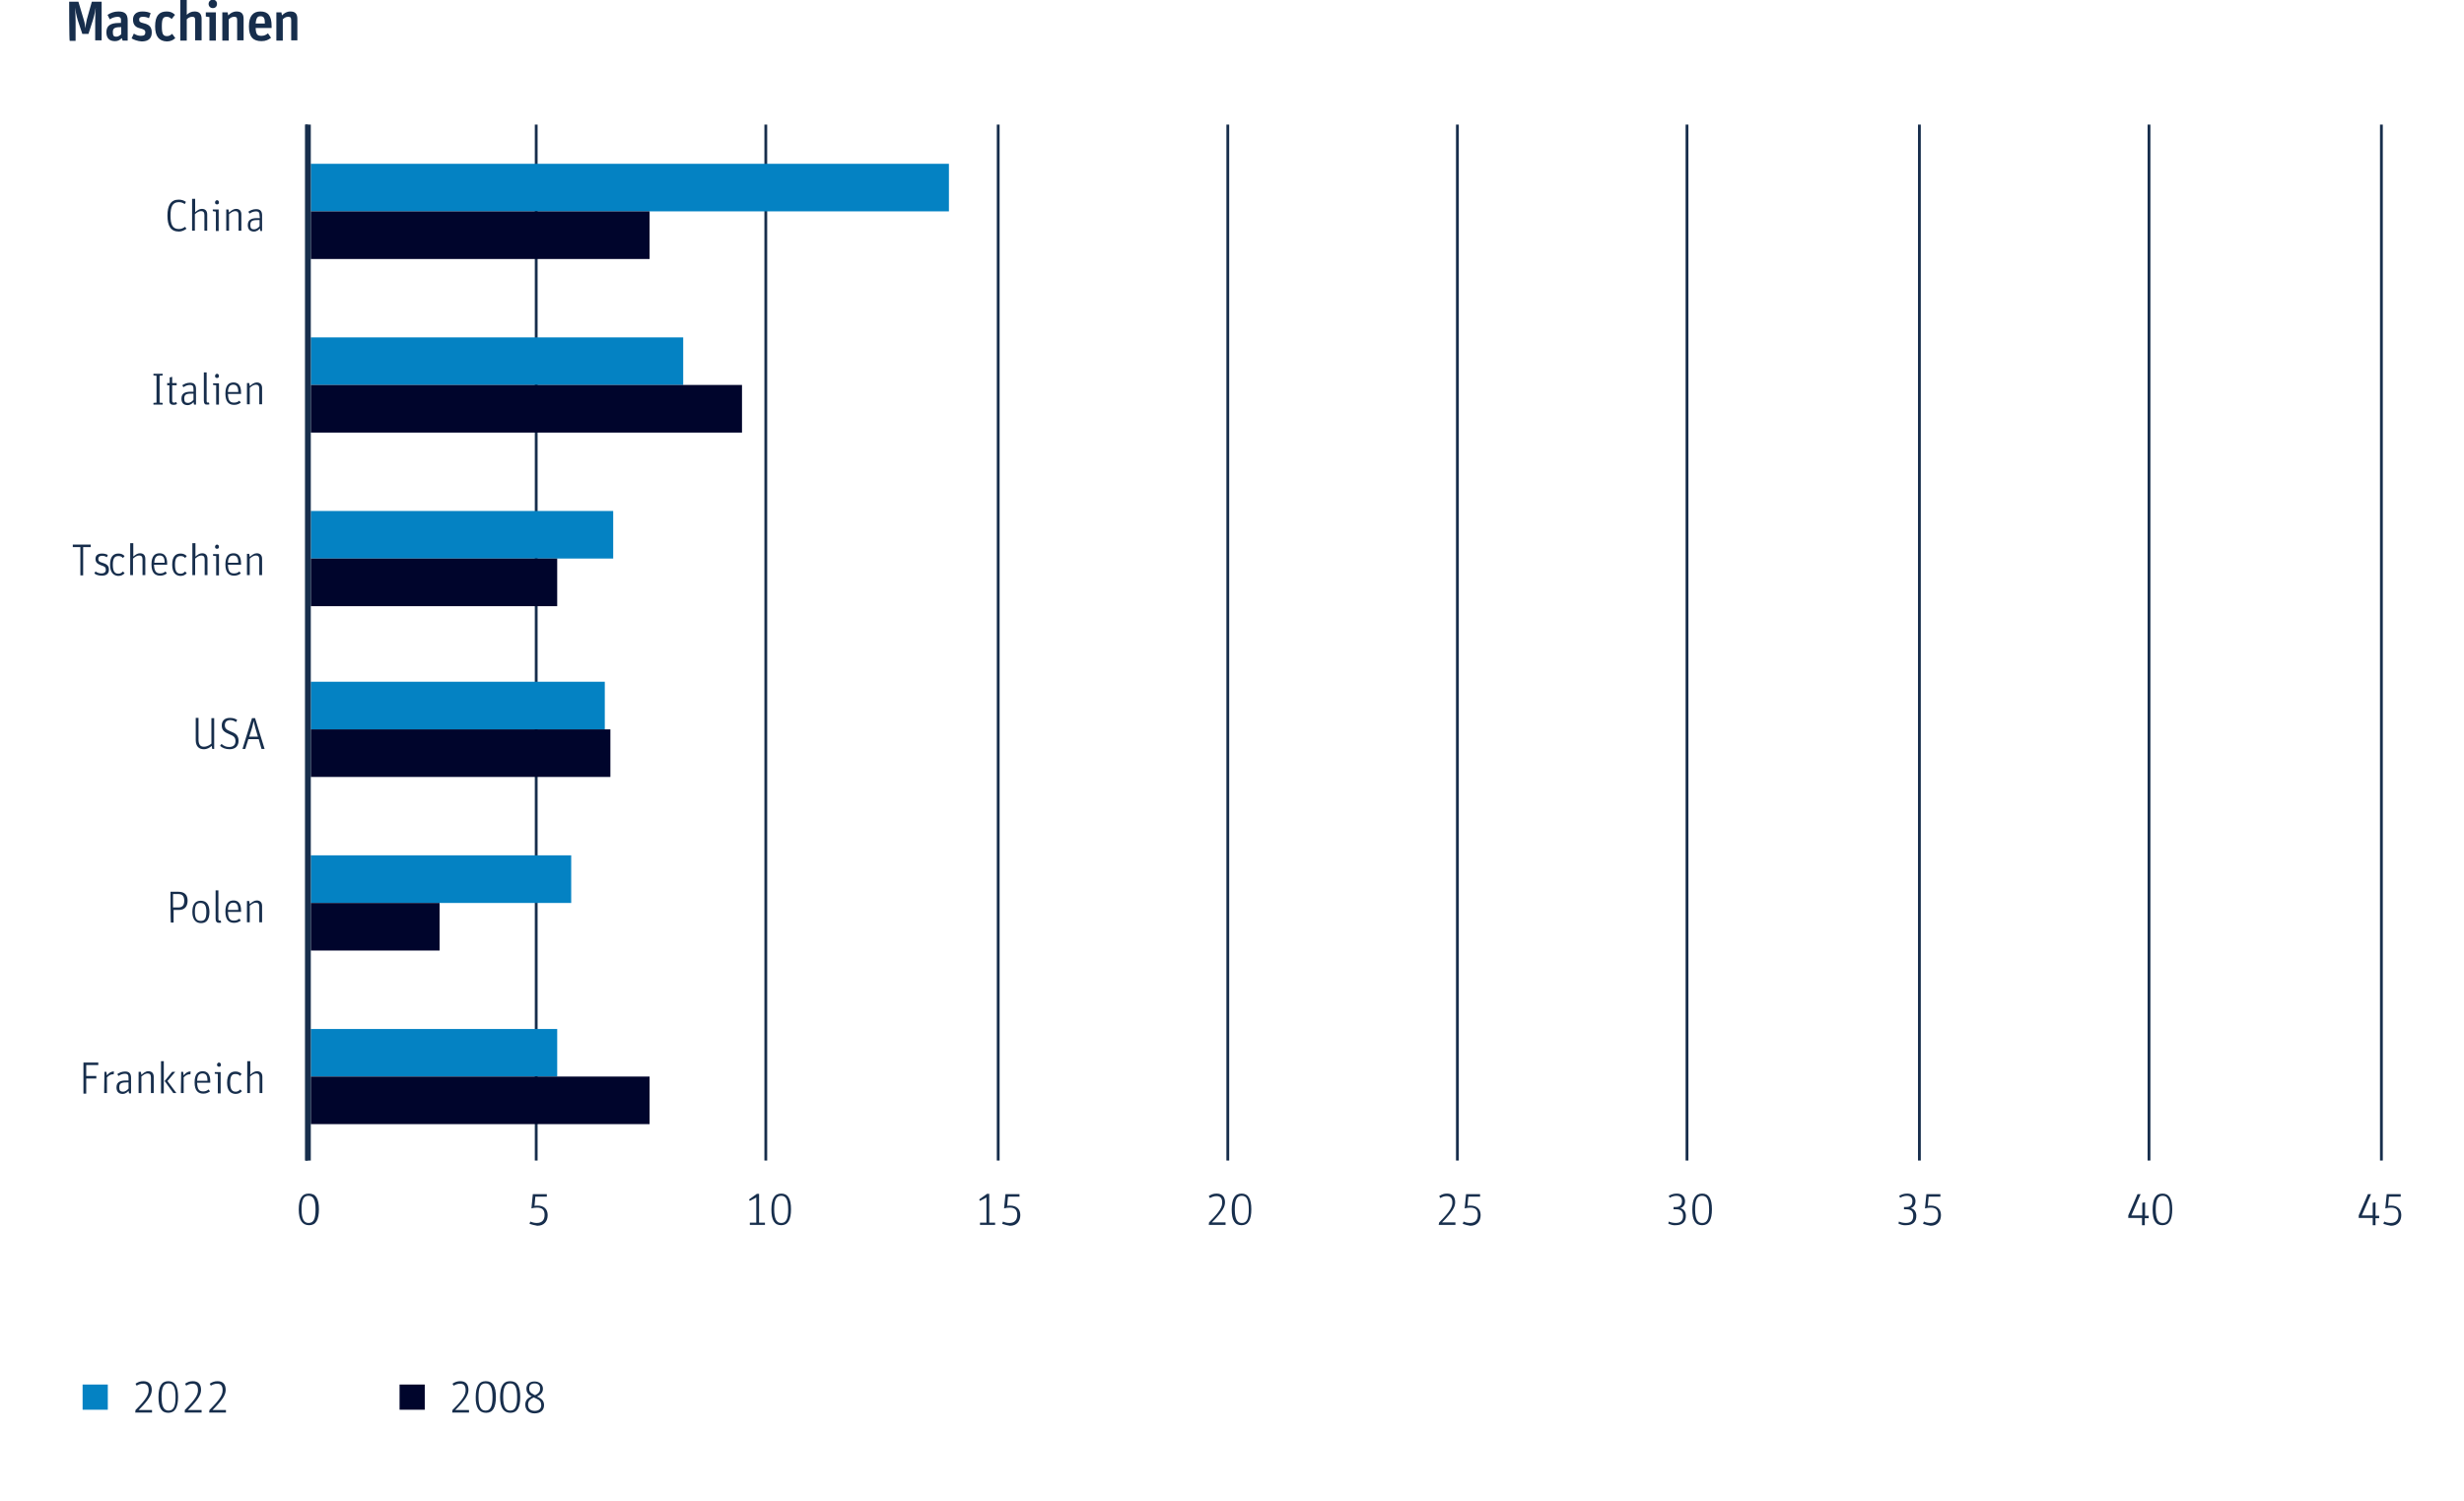 <?xml version="1.0" encoding="utf-8"?>
<!-- Generator: Adobe Illustrator 28.0.0, SVG Export Plug-In . SVG Version: 6.00 Build 0)  -->
<svg version="1.1" id="a" xmlns="http://www.w3.org/2000/svg" xmlns:xlink="http://www.w3.org/1999/xlink" x="0px" y="0px"
	 viewBox="0 0 880 536.1" style="enable-background:new 0 0 880 536.1;" xml:space="preserve">
<style type="text/css">
	.st0{fill:none;stroke:#172E4C;}
	.st1{clip-path:url(#SVGID_00000045586722030026259830000010640960870508954777_);}
	.st2{fill:#0482C3;}
	.st3{clip-path:url(#SVGID_00000112632886392701083220000009835000371049700754_);}
	.st4{fill:#00052C;}
	.st5{fill:#172E4C;}
	.st6{fill:none;stroke:#172E4C;stroke-width:2;}
</style>
<line class="st0" x1="109.5" y1="44.5" x2="109.5" y2="414.5"/>
<line class="st0" x1="191.5" y1="44.5" x2="191.5" y2="414.5"/>
<line class="st0" x1="273.5" y1="44.5" x2="273.5" y2="414.5"/>
<line class="st0" x1="356.5" y1="44.5" x2="356.5" y2="414.5"/>
<line class="st0" x1="438.5" y1="44.5" x2="438.5" y2="414.5"/>
<line class="st0" x1="520.5" y1="44.5" x2="520.5" y2="414.5"/>
<line class="st0" x1="602.5" y1="44.5" x2="602.5" y2="414.5"/>
<line class="st0" x1="685.5" y1="44.5" x2="685.5" y2="414.5"/>
<line class="st0" x1="767.5" y1="44.5" x2="767.5" y2="414.5"/>
<line class="st0" x1="850.5" y1="44.5" x2="850.5" y2="414.5"/>
<g>
	<defs>
		<rect id="SVGID_1_" x="111" y="44.5" width="739" height="370"/>
	</defs>
	<clipPath id="SVGID_00000115475984542624013620000011118233039261574784_">
		<use xlink:href="#SVGID_1_"  style="overflow:visible;"/>
	</clipPath>
	<g style="clip-path:url(#SVGID_00000115475984542624013620000011118233039261574784_);">
		<rect x="108.9" y="58.5" class="st2" width="230" height="17"/>
		<rect x="109" y="120.5" class="st2" width="135" height="17"/>
		<rect x="109" y="182.5" class="st2" width="110" height="17"/>
		<rect x="109" y="243.5" class="st2" width="107" height="17"/>
		<rect x="109" y="305.5" class="st2" width="95" height="17"/>
		<rect x="109" y="367.5" class="st2" width="90" height="17"/>
	</g>
</g>
<g>
	<defs>
		<rect id="SVGID_00000011721618866178577580000003777934421444082832_" x="111" y="44.5" width="739" height="370"/>
	</defs>
	<clipPath id="SVGID_00000176751168385044329190000007658797194372895893_">
		<use xlink:href="#SVGID_00000011721618866178577580000003777934421444082832_"  style="overflow:visible;"/>
	</clipPath>
	<g style="clip-path:url(#SVGID_00000176751168385044329190000007658797194372895893_);">
		<rect x="109" y="75.5" class="st4" width="123" height="17"/>
		<rect x="109" y="137.5" class="st4" width="156" height="17"/>
		<rect x="109" y="199.5" class="st4" width="90" height="17"/>
		<rect x="109" y="260.5" class="st4" width="109" height="17"/>
		<rect x="109" y="322.5" class="st4" width="48" height="17"/>
		<rect x="109" y="384.5" class="st4" width="123" height="17"/>
	</g>
</g>
<path class="st5" d="M24.7,0.6H28l1.9,6.4c0.4,1.2,0.5,2.3,0.6,3.1h0c0.1-0.8,0.2-1.9,0.5-3.1l1.8-6.4h3.5v13.8H34V7.4
	c0-2.3,0.1-4,0.2-4.7h0c-0.1,0.8-0.5,2.8-1,4.4l-1.6,5h-2.2l-1.6-4.8c-0.5-1.6-0.9-3.9-1-4.6h0c0.1,0.7,0.2,2.8,0.2,4.8v7.1h-2.1
	C24.7,14.5,24.7,0.6,24.7,0.6z"/>
<path class="st5" d="M38,11.5c0-2.3,1.4-3.3,4.5-3.3h0.7V7.6C43.3,6.6,43.1,6,42,6c-1,0-2,0.4-2.8,0.9l-0.8-1.6
	c1.1-0.7,2.3-1.2,3.9-1.2c2.3,0,3.3,0.9,3.3,3.2v7.2h-1.8l-0.3-0.9c-0.6,0.6-1.3,1.1-2.4,1.1C39,14.7,38,13.6,38,11.5z M43.3,12.2
	V9.7h-0.4c-2.2,0-2.6,0.6-2.6,1.8c0,1.2,0.3,1.6,1.2,1.6C42.3,13.1,42.9,12.6,43.3,12.2z"/>
<path class="st5" d="M47,13.7l0.8-1.7c0.8,0.5,1.6,0.8,2.5,0.8c1.2,0,1.6-0.4,1.6-1.2c0-0.9-0.5-1.1-1.9-1.5C48.6,9.8,47.5,9,47.5,7
	c0-1.7,1.1-2.9,3.3-2.9c1.3,0,2.2,0.2,3,0.6l-0.6,1.8C52.4,6.1,51.8,6,51,6c-0.9,0-1.3,0.3-1.3,1c0,0.8,0.4,1,1.6,1.3
	c1.6,0.4,2.9,1,2.9,3.3c0,2.1-1.2,3.2-3.6,3.2C49.1,14.7,47.8,14.2,47,13.7z"/>
<path class="st5" d="M55.4,9.4c0-3.8,1.5-5.3,4.1-5.3c1.2,0,2.1,0.3,3,1.2l-1.2,1.5c-0.5-0.5-1-0.8-1.7-0.8c-1.3,0-1.8,0.5-1.8,3.4
	s0.5,3.5,1.9,3.5c0.8,0,1.2-0.4,1.8-0.8l1.1,1.5c-0.7,0.7-1.7,1.2-3,1.2C56.8,14.7,55.4,13,55.4,9.4z"/>
<path class="st5" d="M64.4-0.1h2.3v5.4c0.7-0.7,1.6-1.2,2.8-1.2C71,4.1,72,4.8,72,6.7v7.7h-2.3V7.3c0-1.1-0.3-1.3-1.1-1.3
	s-1.4,0.4-1.9,0.9v7.6h-2.3V-0.1z"/>
<path class="st5" d="M74.8,6.1l-1.3-0.2V4.4h3.6v10.1h-2.3V6.1z M74.5,1.4c0-0.8,0.6-1.5,1.5-1.5s1.5,0.6,1.5,1.5s-0.6,1.5-1.5,1.5
	S74.5,2.2,74.5,1.4z"/>
<path class="st5" d="M79.5,4.4h1.8l0.2,1.1c0.8-0.8,1.7-1.4,3-1.4c1.6,0,2.5,0.7,2.5,2.6v7.7h-2.3V7.3c0-1.1-0.3-1.3-1.1-1.3
	s-1.4,0.4-1.9,0.9v7.6h-2.3V4.4z"/>
<path class="st5" d="M88.9,9.4c0-3.8,1.6-5.3,4.1-5.3c2.7,0,4,1.5,4,5.2v0.7h-5.7c0.1,2.3,0.6,2.8,2.1,2.8c1,0,1.7-0.4,2.3-0.9
	l1.1,1.6c-0.9,0.7-1.9,1.2-3.4,1.2C90.4,14.7,88.9,13.2,88.9,9.4z M91.3,8.4h3.3c0-2-0.4-2.6-1.6-2.6C92,5.8,91.5,6.3,91.3,8.4z"/>
<path class="st5" d="M98.7,4.4h1.8l0.2,1.1c0.8-0.8,1.7-1.4,3-1.4c1.6,0,2.5,0.7,2.5,2.6v7.7H104V7.3c0-1.1-0.3-1.3-1.1-1.3
	s-1.4,0.4-1.9,0.9v7.6h-2.3V4.4z"/>
<path class="st5" d="M48.4,503.6c4-4,4.7-5.5,4.7-7.1c0-1.5-0.6-2.3-2-2.3c-1,0-1.6,0.3-2.3,0.7l-0.4-0.7c0.9-0.6,1.7-0.9,2.8-0.9
	c1.9,0,3,1.1,3,3.1c0,1.8-1.1,3.6-4.7,7.2h4.8v0.9h-6L48.4,503.6L48.4,503.6z"/>
<path class="st5" d="M56.6,499c0-3.8,1.1-5.7,3.5-5.7s3.5,1.8,3.5,5.6s-1.1,5.7-3.5,5.7S56.6,502.8,56.6,499L56.6,499z M62.7,499
	c0-3.4-0.7-4.9-2.5-4.9s-2.5,1.4-2.5,4.8s0.8,4.9,2.5,4.9S62.7,502.5,62.7,499z"/>
<path class="st5" d="M66,503.6c4-4,4.7-5.5,4.7-7.1c0-1.5-0.6-2.3-1.9-2.3c-1,0-1.6,0.3-2.3,0.7l-0.4-0.7c0.9-0.6,1.7-0.9,2.8-0.9
	c1.9,0,2.9,1.1,2.9,3.1c0,1.8-1.1,3.6-4.7,7.2H72v0.9h-6L66,503.6L66,503.6z"/>
<path class="st5" d="M74.8,503.6c4-4,4.7-5.5,4.7-7.1c0-1.5-0.6-2.3-1.9-2.3c-1,0-1.6,0.3-2.3,0.7l-0.4-0.7c0.9-0.6,1.7-0.9,2.8-0.9
	c1.9,0,2.9,1.1,2.9,3.1c0,1.8-1.1,3.6-4.7,7.2h4.8v0.9h-6L74.8,503.6L74.8,503.6z"/>
<rect x="29.5" y="494.5" class="st2" width="9" height="9"/>
<path class="st5" d="M161.6,503.6c4-4,4.7-5.5,4.7-7.1c0-1.5-0.6-2.3-1.9-2.3c-1,0-1.6,0.3-2.4,0.7l-0.4-0.7
	c0.9-0.6,1.7-0.9,2.8-0.9c1.9,0,2.9,1.1,2.9,3.1c0,1.8-1.1,3.6-4.7,7.2h4.9v0.9h-6L161.6,503.6L161.6,503.6z"/>
<path class="st5" d="M169.9,499c0-3.8,1.1-5.7,3.6-5.7s3.6,1.8,3.6,5.6s-1.1,5.7-3.5,5.7S169.8,502.8,169.9,499L169.9,499z
	 M175.9,499c0-3.4-0.7-4.9-2.5-4.9s-2.5,1.4-2.5,4.8s0.8,4.9,2.5,4.9S175.9,502.5,175.9,499z"/>
<path class="st5" d="M178.6,499c0-3.8,1.1-5.7,3.6-5.7s3.6,1.8,3.6,5.6s-1.1,5.7-3.5,5.7S178.6,502.8,178.6,499L178.6,499z
	 M184.7,499c0-3.4-0.7-4.9-2.5-4.9s-2.5,1.4-2.5,4.8s0.8,4.9,2.5,4.9S184.7,502.5,184.7,499z"/>
<path class="st5" d="M187.6,501.7c0-1.6,0.9-2.4,2.3-3c-1.5-0.7-1.9-1.7-1.9-2.7c0-1.6,1.1-2.6,2.9-2.6s3,1.1,3,2.6
	c0,1.1-0.5,2-2.1,2.8c1.9,0.8,2.5,1.7,2.5,3.1c0,1.8-1.3,2.9-3.4,2.9S187.6,503.5,187.6,501.7L187.6,501.7z M190.6,499.1
	c-1.3,0.6-2,1.3-2,2.6c0,1.5,0.9,2.2,2.4,2.2s2.3-0.8,2.3-2c0-1.1-0.4-1.8-1.8-2.4L190.6,499.1L190.6,499.1z M190.7,498.1l0.4,0.2
	c1.5-0.7,1.8-1.4,1.8-2.4c0-1.1-0.7-1.8-2-1.8s-1.9,0.7-1.9,1.8C189,496.9,189.4,497.5,190.7,498.1L190.7,498.1z"/>
<rect x="142.7" y="494.5" class="st4" width="9" height="9"/>
<line class="st6" x1="110" y1="44.5" x2="110" y2="414.5"/>
<path class="st5" d="M59.8,77c0-3.6,1.2-5.7,4-5.7c1.1,0,1.9,0.3,2.6,0.8L66,72.9c-0.6-0.4-1.2-0.7-2.1-0.7c-2.3,0-3,1.6-3,4.8
	s0.7,4.8,3,4.8c1,0,1.6-0.4,2.2-0.8l0.5,0.7c-0.7,0.5-1.6,1-2.7,1C61,82.7,59.8,80.7,59.8,77L59.8,77z"/>
<path class="st5" d="M68.7,71h1v4.8c0.8-0.7,1.5-1.2,2.4-1.2c1.1,0,1.9,0.6,1.9,2v5.8h-1v-5.6c0-1-0.4-1.4-1.2-1.4s-1.5,0.5-2.2,1.1
	v5.9h-1V71L68.7,71z"/>
<path class="st5" d="M77.1,75.6L76,75.4v-0.6h2.1v7.7h-1C77.1,82.5,77.1,75.6,77.1,75.6z M76.8,72.3c0-0.4,0.3-0.8,0.7-0.8
	s0.7,0.3,0.7,0.8s-0.3,0.7-0.7,0.7S76.8,72.8,76.8,72.3z"/>
<path class="st5" d="M80.9,74.8h0.7l0.2,1.1c0.8-0.7,1.6-1.3,2.5-1.3c1.1,0,1.9,0.6,1.9,2v5.8h-1v-5.6c0-1-0.4-1.4-1.2-1.4
	s-1.5,0.5-2.2,1.1v5.9h-1V74.8L80.9,74.8z"/>
<path class="st5" d="M92.7,77c0-1-0.2-1.5-1.3-1.5c-0.8,0-1.6,0.3-2.3,0.8l-0.4-0.7c0.8-0.5,1.6-0.9,2.8-0.9c1.4,0,2.1,0.7,2.1,2.2
	v5.6H93l-0.2-0.9c-0.4,0.5-1.1,1.1-2.1,1.1c-1.4,0-2.2-0.8-2.2-2.3c0-1.7,1-2.5,3.3-2.5h1L92.7,77L92.7,77z M92.7,78.6h-0.9
	c-1.9,0-2.4,0.5-2.4,1.8c0,1.1,0.4,1.5,1.3,1.5s1.6-0.6,2-1.1V78.6z"/>
<path class="st5" d="M54.8,134.1v-0.6h3.3v0.6l-1.1,0.1v9.6l1.1,0.1v0.6h-3.3v-0.6l1.1-0.1v-9.6L54.8,134.1z"/>
<path class="st5" d="M59.7,137.6v-0.8h0.9v-2l0.9-0.2v2.2h1.6v0.8h-1.6v5.5c0,0.5,0.2,0.7,0.6,0.7c0.4,0,0.7-0.1,0.9-0.2l0.2,0.7
	c-0.3,0.2-0.7,0.3-1.2,0.3c-0.9,0-1.5-0.4-1.5-1.4v-5.6L59.7,137.6L59.7,137.6z"/>
<path class="st5" d="M69.1,139c0-1-0.2-1.5-1.3-1.5c-0.8,0-1.6,0.3-2.3,0.8l-0.4-0.7c0.8-0.5,1.6-0.9,2.8-0.9c1.4,0,2.1,0.7,2.1,2.2
	v5.6h-0.7l-0.2-0.9c-0.4,0.5-1.1,1.1-2.1,1.1c-1.4,0-2.2-0.8-2.2-2.3c0-1.7,1-2.5,3.3-2.5h1L69.1,139L69.1,139z M69.1,140.6h-0.9
	c-1.9,0-2.4,0.5-2.4,1.8c0,1.1,0.4,1.5,1.3,1.5s1.6-0.6,2-1.1V140.6L69.1,140.6z"/>
<path class="st5" d="M72.8,143.1V133h1v10.2c0,0.5,0.2,0.6,0.5,0.6c0.1,0,0.2,0,0.3-0.1l0.2,0.7c-0.2,0.1-0.5,0.1-0.8,0.1
	C73.3,144.6,72.8,144.2,72.8,143.1L72.8,143.1z"/>
<path class="st5" d="M77.2,137.6l-1.1-0.1v-0.6h2.1v7.6h-1C77.2,144.5,77.2,137.6,77.2,137.6z M76.8,134.3c0-0.4,0.3-0.8,0.7-0.8
	s0.7,0.3,0.7,0.8s-0.3,0.7-0.7,0.7S76.8,134.8,76.8,134.3z"/>
<path class="st5" d="M83.6,143.8c0.9,0,1.4-0.3,1.9-0.7l0.5,0.7c-0.7,0.5-1.4,0.8-2.4,0.8c-1.8,0-3.1-1-3.1-4s1.2-4,2.9-4
	s2.7,1.1,2.7,3.7v0.4h-4.7C81.5,143.1,82.1,143.8,83.6,143.8L83.6,143.8z M85.1,140c0-1.9-0.6-2.6-1.8-2.6c-1.1,0-1.8,0.6-1.9,2.6
	H85.1z"/>
<path class="st5" d="M88.3,136.8H89l0.2,1.1c0.8-0.7,1.6-1.3,2.5-1.3c1.1,0,1.9,0.6,1.9,2v5.8h-1v-5.6c0-1-0.4-1.4-1.2-1.4
	s-1.5,0.5-2.2,1.1v5.9h-1V136.8L88.3,136.8z"/>
<path class="st5" d="M28.7,195.4H26v-0.9h6.4v0.9h-2.7v10.1h-1L28.7,195.4L28.7,195.4z"/>
<path class="st5" d="M33.7,204.8l0.4-0.7c0.6,0.4,1.2,0.7,2.1,0.7c1.1,0,1.6-0.5,1.6-1.3c0-0.9-0.4-1.2-1.7-1.6
	c-1.1-0.4-2-0.9-2-2.3c0-1.1,0.7-1.9,2.3-1.9c0.9,0,1.5,0.2,2.1,0.5l-0.3,0.8c-0.6-0.3-1-0.5-1.7-0.5c-0.9,0-1.4,0.4-1.4,1.1
	c0,0.8,0.4,1.1,1.5,1.4c1.3,0.4,2.3,0.9,2.3,2.4c0,1.5-0.9,2.2-2.5,2.2C35.2,205.6,34.3,205.3,33.7,204.8L33.7,204.8z"/>
<path class="st5" d="M39.3,201.7c0-2.9,1.2-4,3-4c1,0,1.6,0.3,2.2,0.9l-0.6,0.7c-0.5-0.5-0.8-0.7-1.6-0.7c-1.3,0-2,0.7-2,3.1
	s0.7,3.2,2,3.2c0.8,0,1.2-0.4,1.6-0.8l0.6,0.6c-0.5,0.6-1.2,1-2.3,1C40.6,205.6,39.3,204.5,39.3,201.7L39.3,201.7z"/>
<path class="st5" d="M46.6,194h1v4.8c0.8-0.7,1.5-1.2,2.4-1.2c1.1,0,1.9,0.6,1.9,2v5.8h-1v-5.6c0-1-0.4-1.4-1.2-1.4
	s-1.5,0.5-2.2,1.1v5.9h-1V194L46.6,194z"/>
<path class="st5" d="M57.2,204.8c0.9,0,1.4-0.3,1.9-0.7l0.5,0.7c-0.7,0.5-1.4,0.8-2.4,0.8c-1.8,0-3.1-1-3.1-4s1.2-4,2.9-4
	s2.7,1.1,2.7,3.7v0.4h-4.7C55.1,204.1,55.8,204.8,57.2,204.8L57.2,204.8z M58.8,201c0-1.9-0.6-2.6-1.8-2.6c-1.1,0-1.8,0.6-1.9,2.6
	C55.1,201,58.8,201,58.8,201z"/>
<path class="st5" d="M61.5,201.7c0-2.9,1.2-4,3-4c0.9,0,1.6,0.3,2.2,0.9l-0.6,0.7c-0.4-0.5-0.8-0.7-1.6-0.7c-1.3,0-2,0.7-2,3.1
	s0.7,3.2,2,3.2c0.8,0,1.2-0.4,1.6-0.8l0.6,0.6c-0.5,0.6-1.2,1-2.3,1C62.7,205.6,61.5,204.5,61.5,201.7L61.5,201.7z"/>
<path class="st5" d="M68.8,194h1v4.8c0.8-0.7,1.5-1.2,2.4-1.2c1.1,0,1.9,0.6,1.9,2v5.8h-1v-5.6c0-1-0.4-1.4-1.2-1.4
	s-1.5,0.5-2.2,1.1v5.9h-1V194L68.8,194z"/>
<path class="st5" d="M77.2,198.6l-1.1-0.1v-0.6h2.1v7.6h-1C77.2,205.5,77.2,198.6,77.2,198.6z M76.8,195.3c0-0.4,0.3-0.8,0.7-0.8
	s0.7,0.3,0.7,0.8s-0.3,0.7-0.7,0.7S76.8,195.8,76.8,195.3z"/>
<path class="st5" d="M83.6,204.8c0.9,0,1.4-0.3,1.9-0.7l0.5,0.7c-0.7,0.5-1.4,0.8-2.4,0.8c-1.8,0-3.1-1-3.1-4s1.2-4,2.9-4
	s2.7,1.1,2.7,3.7v0.4h-4.7C81.5,204.1,82.1,204.8,83.6,204.8L83.6,204.8z M85.1,201c0-1.9-0.6-2.6-1.8-2.6c-1.1,0-1.8,0.6-1.9,2.6
	H85.1z"/>
<path class="st5" d="M88.4,197.8H89l0.2,1.1c0.8-0.7,1.6-1.3,2.5-1.3c1.1,0,1.9,0.6,1.9,2v5.8h-1v-5.6c0-1-0.4-1.4-1.2-1.4
	s-1.5,0.5-2.2,1.1v5.9h-1V197.8L88.4,197.8z"/>
<path class="st5" d="M75.5,256.5h1v11h-0.7l-0.2-1.1c-0.6,0.6-1.6,1.2-2.8,1.2c-1.6,0-2.9-0.9-2.9-3.3v-7.9h1v7.7
	c0,1.8,0.6,2.6,1.9,2.6c1.3,0,2.2-0.7,2.7-1.1L75.5,256.5L75.5,256.5z"/>
<path class="st5" d="M78.6,266.4l0.5-0.7c0.8,0.7,1.6,1.1,2.7,1.1c1.6,0,2.3-0.8,2.3-2.1c0-1.5-0.8-1.9-2.3-2.5
	c-1.6-0.7-2.6-1.3-2.6-3.1s1.2-2.7,2.9-2.7c1.2,0,1.9,0.3,2.6,0.7l-0.4,0.8c-0.6-0.4-1.2-0.7-2.1-0.7c-1.1,0-1.9,0.6-1.9,1.8
	s0.6,1.6,2,2.2c1.8,0.7,2.9,1.4,2.9,3.4c0,1.6-0.9,3-3.2,3C80.5,267.6,79.4,267.1,78.6,266.4L78.6,266.4z"/>
<path class="st5" d="M87.6,267.5h-1l3.4-11h1.1l3.4,11h-1.1l-1-3.5h-3.7L87.6,267.5L87.6,267.5z M91.2,260c-0.3-1.2-0.5-1.9-0.6-2.5
	h0c-0.1,0.6-0.3,1.3-0.6,2.5l-1,3.1h3.1L91.2,260L91.2,260z"/>
<path class="st5" d="M60.9,318.5h2.8c2.2,0,3.3,1.1,3.3,3.2c0,2.1-1.1,3.3-3.1,3.3h-1.9v4.5h-1C60.9,329.5,60.9,318.5,60.9,318.5z
	 M63.7,324.1c1.4,0,2.1-0.7,2.1-2.4s-0.7-2.4-2.3-2.4h-1.7v4.8C61.9,324.1,63.7,324.1,63.7,324.1z"/>
<path class="st5" d="M68.7,325.7c0-2.9,1.2-4,3-4s3.1,1.1,3.1,4s-1.2,4-3,4S68.7,328.5,68.7,325.7L68.7,325.7z M73.7,325.7
	c0-2.4-0.7-3.2-2.1-3.2s-2,0.8-2,3.2s0.7,3.2,2.1,3.2S73.7,328.1,73.7,325.7L73.7,325.7z"/>
<path class="st5" d="M77,328.1V318h1v10.2c0,0.5,0.2,0.6,0.5,0.6c0.1,0,0.2,0,0.3,0l0.2,0.7c-0.2,0.1-0.5,0.1-0.8,0.1
	C77.5,329.6,77,329.2,77,328.1L77,328.1z"/>
<path class="st5" d="M83.6,328.8c0.9,0,1.4-0.3,1.9-0.7l0.5,0.7c-0.7,0.5-1.4,0.8-2.4,0.8c-1.8,0-3.1-1-3.1-4s1.2-4,2.9-4
	s2.7,1.1,2.7,3.7v0.4h-4.7C81.5,328.1,82.1,328.8,83.6,328.8L83.6,328.8z M85.1,325c0-2-0.6-2.6-1.8-2.6c-1.1,0-1.8,0.6-1.9,2.6
	H85.1z"/>
<path class="st5" d="M88.4,321.8H89l0.2,1.1c0.8-0.7,1.6-1.3,2.5-1.3c1.1,0,1.9,0.6,1.9,2v5.8h-1v-5.6c0-1-0.4-1.4-1.2-1.4
	s-1.5,0.5-2.2,1.1v5.9h-1V321.8L88.4,321.8z"/>
<path class="st5" d="M29.8,379.5h5.3v0.9h-4.3v3.9h3.6v0.9h-3.6v5.4h-1L29.8,379.5L29.8,379.5z"/>
<path class="st5" d="M37.3,382.8H38l0.2,1.3c0.6-0.8,1.4-1.4,2.3-1.4c0.1,0,0.2,0,0.2,0l-0.1,1c-0.1,0-0.2,0-0.3,0
	c-0.8,0-1.4,0.4-2.1,1.1v5.6h-1L37.3,382.8L37.3,382.8z"/>
<path class="st5" d="M45.9,385c0-1-0.2-1.5-1.3-1.5c-0.8,0-1.6,0.3-2.3,0.8l-0.4-0.7c0.8-0.5,1.6-0.9,2.8-0.9c1.4,0,2.1,0.7,2.1,2.2
	v5.6h-0.7l-0.2-0.9c-0.4,0.5-1.1,1.1-2.1,1.1c-1.4,0-2.2-0.8-2.2-2.3c0-1.7,1-2.5,3.3-2.5h1L45.9,385L45.9,385z M45.9,386.6H45
	c-1.9,0-2.4,0.5-2.4,1.8c0,1.1,0.4,1.5,1.3,1.5s1.6-0.6,2-1.1V386.6z"/>
<path class="st5" d="M49.6,382.8h0.7l0.2,1.1c0.8-0.7,1.5-1.3,2.5-1.3c1.1,0,1.9,0.6,1.9,2v5.8h-1v-5.6c0-1-0.4-1.4-1.2-1.4
	s-1.5,0.5-2.2,1.1v5.9h-1V382.8L49.6,382.8z"/>
<path class="st5" d="M57.5,379h1v11.5h-1V379z M58.8,386.1l2.7-3.3h1.1l-2.8,3.3l3.2,4.3h-1.1L58.8,386.1L58.8,386.1z"/>
<path class="st5" d="M64.7,382.8h0.7l0.2,1.3c0.6-0.8,1.4-1.4,2.3-1.4c0.1,0,0.2,0,0.2,0l-0.1,1c-0.1,0-0.2,0-0.3,0
	c-0.8,0-1.4,0.4-2.1,1.1v5.6h-1L64.7,382.8L64.7,382.8z"/>
<path class="st5" d="M72.6,389.8c0.9,0,1.4-0.3,1.9-0.7l0.5,0.7c-0.7,0.5-1.4,0.8-2.4,0.8c-1.8,0-3.1-1-3.1-4s1.2-4,2.9-4
	s2.7,1.1,2.7,3.7v0.4h-4.7C70.5,389.1,71.1,389.8,72.6,389.8L72.6,389.8z M74.1,386c0-2-0.6-2.6-1.8-2.6c-1.1,0-1.8,0.6-1.9,2.6
	H74.1z"/>
<path class="st5" d="M77.8,383.6l-1.1-0.1v-0.6h2.1v7.6h-1C77.8,390.5,77.8,383.6,77.8,383.6z M77.5,380.3c0-0.4,0.3-0.8,0.7-0.8
	s0.7,0.3,0.7,0.8s-0.3,0.7-0.7,0.7S77.5,380.7,77.5,380.3z"/>
<path class="st5" d="M81.1,386.7c0-2.9,1.2-4,3-4c0.9,0,1.6,0.3,2.2,0.9l-0.6,0.7c-0.4-0.5-0.8-0.7-1.6-0.7c-1.3,0-1.9,0.7-1.9,3.1
	s0.7,3.2,2,3.2c0.8,0,1.2-0.4,1.6-0.8l0.6,0.6c-0.5,0.6-1.2,1-2.3,1C82.3,390.6,81.1,389.5,81.1,386.7z"/>
<path class="st5" d="M88.4,379h1v4.8c0.8-0.7,1.5-1.2,2.4-1.2c1.1,0,1.9,0.6,1.9,2v5.8h-1v-5.6c0-1-0.4-1.4-1.2-1.4
	s-1.5,0.5-2.2,1.1v5.9h-1V379L88.4,379z"/>
<path class="st5" d="M106.7,432c0-3.8,1.1-5.7,3.6-5.7s3.6,1.8,3.6,5.6s-1.1,5.7-3.5,5.7S106.7,435.8,106.7,432L106.7,432z
	 M112.7,432c0-3.4-0.7-4.9-2.5-4.9s-2.5,1.4-2.5,4.8s0.8,4.9,2.5,4.9S112.7,435.5,112.7,432z"/>
<path class="st5" d="M189.1,437.1l0.3-0.8c0.7,0.3,1.5,0.5,2.3,0.5c1.9,0,2.8-1.1,2.8-2.9c0-1.9-1-2.6-2.7-2.6c-0.7,0-1.4,0.1-2,0.3
	l0.5-5.1h5v0.9h-4.1l-0.3,3.3c0.3-0.1,0.8-0.1,1.1-0.1c2.2,0,3.6,1.2,3.6,3.4s-1.3,3.8-3.7,3.8C190.8,437.6,189.9,437.4,189.1,437.1
	L189.1,437.1z"/>
<path class="st5" d="M267.8,436.7h2.3v-9l-2.3,1.2l-0.3-0.5l2.8-2h0.8v10.3h2.1v0.8h-5.4L267.8,436.7L267.8,436.7z"/>
<path class="st5" d="M275.5,432c0-3.8,1.1-5.7,3.5-5.7s3.5,1.8,3.5,5.6s-1.1,5.7-3.5,5.7S275.5,435.8,275.5,432L275.5,432z
	 M281.5,432c0-3.4-0.7-4.9-2.5-4.9s-2.5,1.4-2.5,4.8s0.8,4.9,2.5,4.9S281.5,435.5,281.5,432z"/>
<path class="st5" d="M350,436.7h2.3v-9l-2.3,1.2l-0.3-0.5l2.8-2h0.8v10.3h2.1v0.8H350L350,436.7L350,436.7z"/>
<path class="st5" d="M357.9,437.1l0.3-0.8c0.7,0.3,1.5,0.5,2.3,0.5c1.9,0,2.8-1.1,2.8-2.9c0-1.9-1-2.6-2.7-2.6c-0.7,0-1.4,0.1-2,0.3
	l0.5-5.1h5v0.9h-4.1l-0.3,3.3c0.3-0.1,0.8-0.1,1.1-0.1c2.2,0,3.6,1.2,3.6,3.4s-1.3,3.8-3.7,3.8C359.6,437.6,358.7,437.4,357.9,437.1
	L357.9,437.1z"/>
<path class="st5" d="M431.8,436.6c4-4,4.7-5.5,4.7-7.1c0-1.5-0.6-2.3-2-2.3c-1,0-1.6,0.3-2.4,0.7l-0.4-0.7c0.9-0.6,1.7-0.9,2.8-0.9
	c1.9,0,3,1.1,3,3.1c0,1.8-1.1,3.6-4.7,7.2h4.9v0.9h-6L431.8,436.6L431.8,436.6z"/>
<path class="st5" d="M439.9,432c0-3.8,1.1-5.7,3.5-5.7s3.5,1.8,3.5,5.6s-1.1,5.7-3.5,5.7S439.9,435.8,439.9,432L439.9,432z M446,432
	c0-3.4-0.7-4.9-2.5-4.9s-2.5,1.4-2.5,4.8s0.8,4.9,2.5,4.9S446,435.5,446,432z"/>
<path class="st5" d="M514,436.6c4-4,4.7-5.5,4.7-7.1c0-1.5-0.6-2.3-2-2.3c-1,0-1.6,0.3-2.3,0.7l-0.4-0.7c0.9-0.6,1.7-0.9,2.8-0.9
	c1.9,0,2.9,1.1,2.9,3.1c0,1.8-1.1,3.6-4.7,7.2h4.8v0.9h-6L514,436.6L514,436.6z"/>
<path class="st5" d="M522.4,437.1l0.3-0.8c0.7,0.3,1.5,0.5,2.3,0.5c1.9,0,2.8-1.1,2.8-2.9c0-1.9-1-2.6-2.7-2.6c-0.7,0-1.4,0.1-2,0.3
	l0.5-5.1h5v0.9h-4.2l-0.3,3.3c0.3-0.1,0.8-0.1,1.1-0.1c2.2,0,3.6,1.2,3.6,3.4s-1.3,3.8-3.7,3.8C524,437.6,523.1,437.4,522.4,437.1
	L522.4,437.1z"/>
<path class="st5" d="M595.8,437l0.2-0.7c0.7,0.3,1.5,0.5,2.5,0.5c1.7,0,2.6-0.8,2.6-2.5c0-1.9-1-2.4-2.6-2.4h-0.8v-0.8h0.8
	c1.5,0,2.2-0.7,2.2-2.1c0-1.2-0.6-1.9-2-1.9c-0.9,0-1.7,0.3-2.4,0.7l-0.3-0.7c0.9-0.5,1.7-0.8,2.9-0.8c1.9,0,2.9,1.2,2.9,2.7
	c0,1.3-0.6,2.1-1.7,2.5c1.2,0.3,2,1.2,2,2.8c0,2-1.2,3.3-3.6,3.3C597.5,437.7,596.6,437.4,595.8,437L595.8,437z"/>
<path class="st5" d="M604.4,432c0-3.8,1.1-5.7,3.5-5.7s3.5,1.8,3.5,5.6s-1.1,5.7-3.5,5.7S604.4,435.8,604.4,432L604.4,432z
	 M610.4,432c0-3.4-0.7-4.9-2.5-4.9s-2.5,1.4-2.5,4.8s0.8,4.9,2.5,4.9S610.4,435.5,610.4,432z"/>
<path class="st5" d="M678,437l0.2-0.7c0.7,0.3,1.5,0.5,2.5,0.5c1.7,0,2.6-0.8,2.6-2.5c0-1.9-1-2.4-2.6-2.4H680v-0.8h0.8
	c1.5,0,2.2-0.7,2.2-2.1c0-1.2-0.6-1.9-2-1.9c-0.9,0-1.7,0.3-2.4,0.7l-0.3-0.7c0.9-0.5,1.7-0.8,2.9-0.8c1.9,0,2.9,1.2,2.9,2.7
	c0,1.3-0.6,2.1-1.7,2.5c1.2,0.3,2,1.2,2,2.8c0,2-1.2,3.3-3.6,3.3C679.7,437.7,678.8,437.4,678,437L678,437z"/>
<path class="st5" d="M686.8,437.1l0.3-0.8c0.7,0.3,1.5,0.5,2.3,0.5c1.9,0,2.8-1.1,2.8-2.9c0-1.9-1-2.6-2.7-2.6c-0.7,0-1.4,0.1-2,0.3
	l0.5-5.1h5v0.9h-4.2l-0.3,3.3c0.3-0.1,0.8-0.1,1.1-0.1c2.2,0,3.6,1.2,3.6,3.4s-1.3,3.8-3.7,3.8C688.5,437.6,687.6,437.4,686.8,437.1
	L686.8,437.1z"/>
<path class="st5" d="M760.1,435v-0.9l3.3-7.6h1.1l-3.3,7.6h3.9v-4.5l1-0.2v4.8h1.3v0.9H766v2.5h-1V435L760.1,435L760.1,435z"/>
<path class="st5" d="M768.8,432c0-3.8,1.1-5.7,3.5-5.7s3.5,1.8,3.5,5.6s-1.1,5.7-3.5,5.7S768.8,435.8,768.8,432L768.8,432z
	 M774.9,432c0-3.4-0.7-4.9-2.5-4.9s-2.5,1.4-2.5,4.8s0.8,4.9,2.5,4.9S774.9,435.5,774.9,432z"/>
<path class="st5" d="M842.4,435v-0.9l3.3-7.6h1.1l-3.3,7.6h3.9v-4.5l1-0.2v4.8h1.3v0.9h-1.3v2.5h-1V435L842.4,435L842.4,435z"/>
<path class="st5" d="M851.2,437.1l0.3-0.8c0.7,0.3,1.5,0.5,2.3,0.5c1.9,0,2.8-1.1,2.8-2.9c0-1.9-1-2.6-2.7-2.6c-0.7,0-1.4,0.1-2,0.3
	l0.5-5.1h5v0.9h-4.2l-0.3,3.3c0.3-0.1,0.8-0.1,1.1-0.1c2.2,0,3.6,1.2,3.6,3.4s-1.3,3.8-3.7,3.8C852.9,437.6,852,437.4,851.2,437.1
	L851.2,437.1z"/>
</svg>

